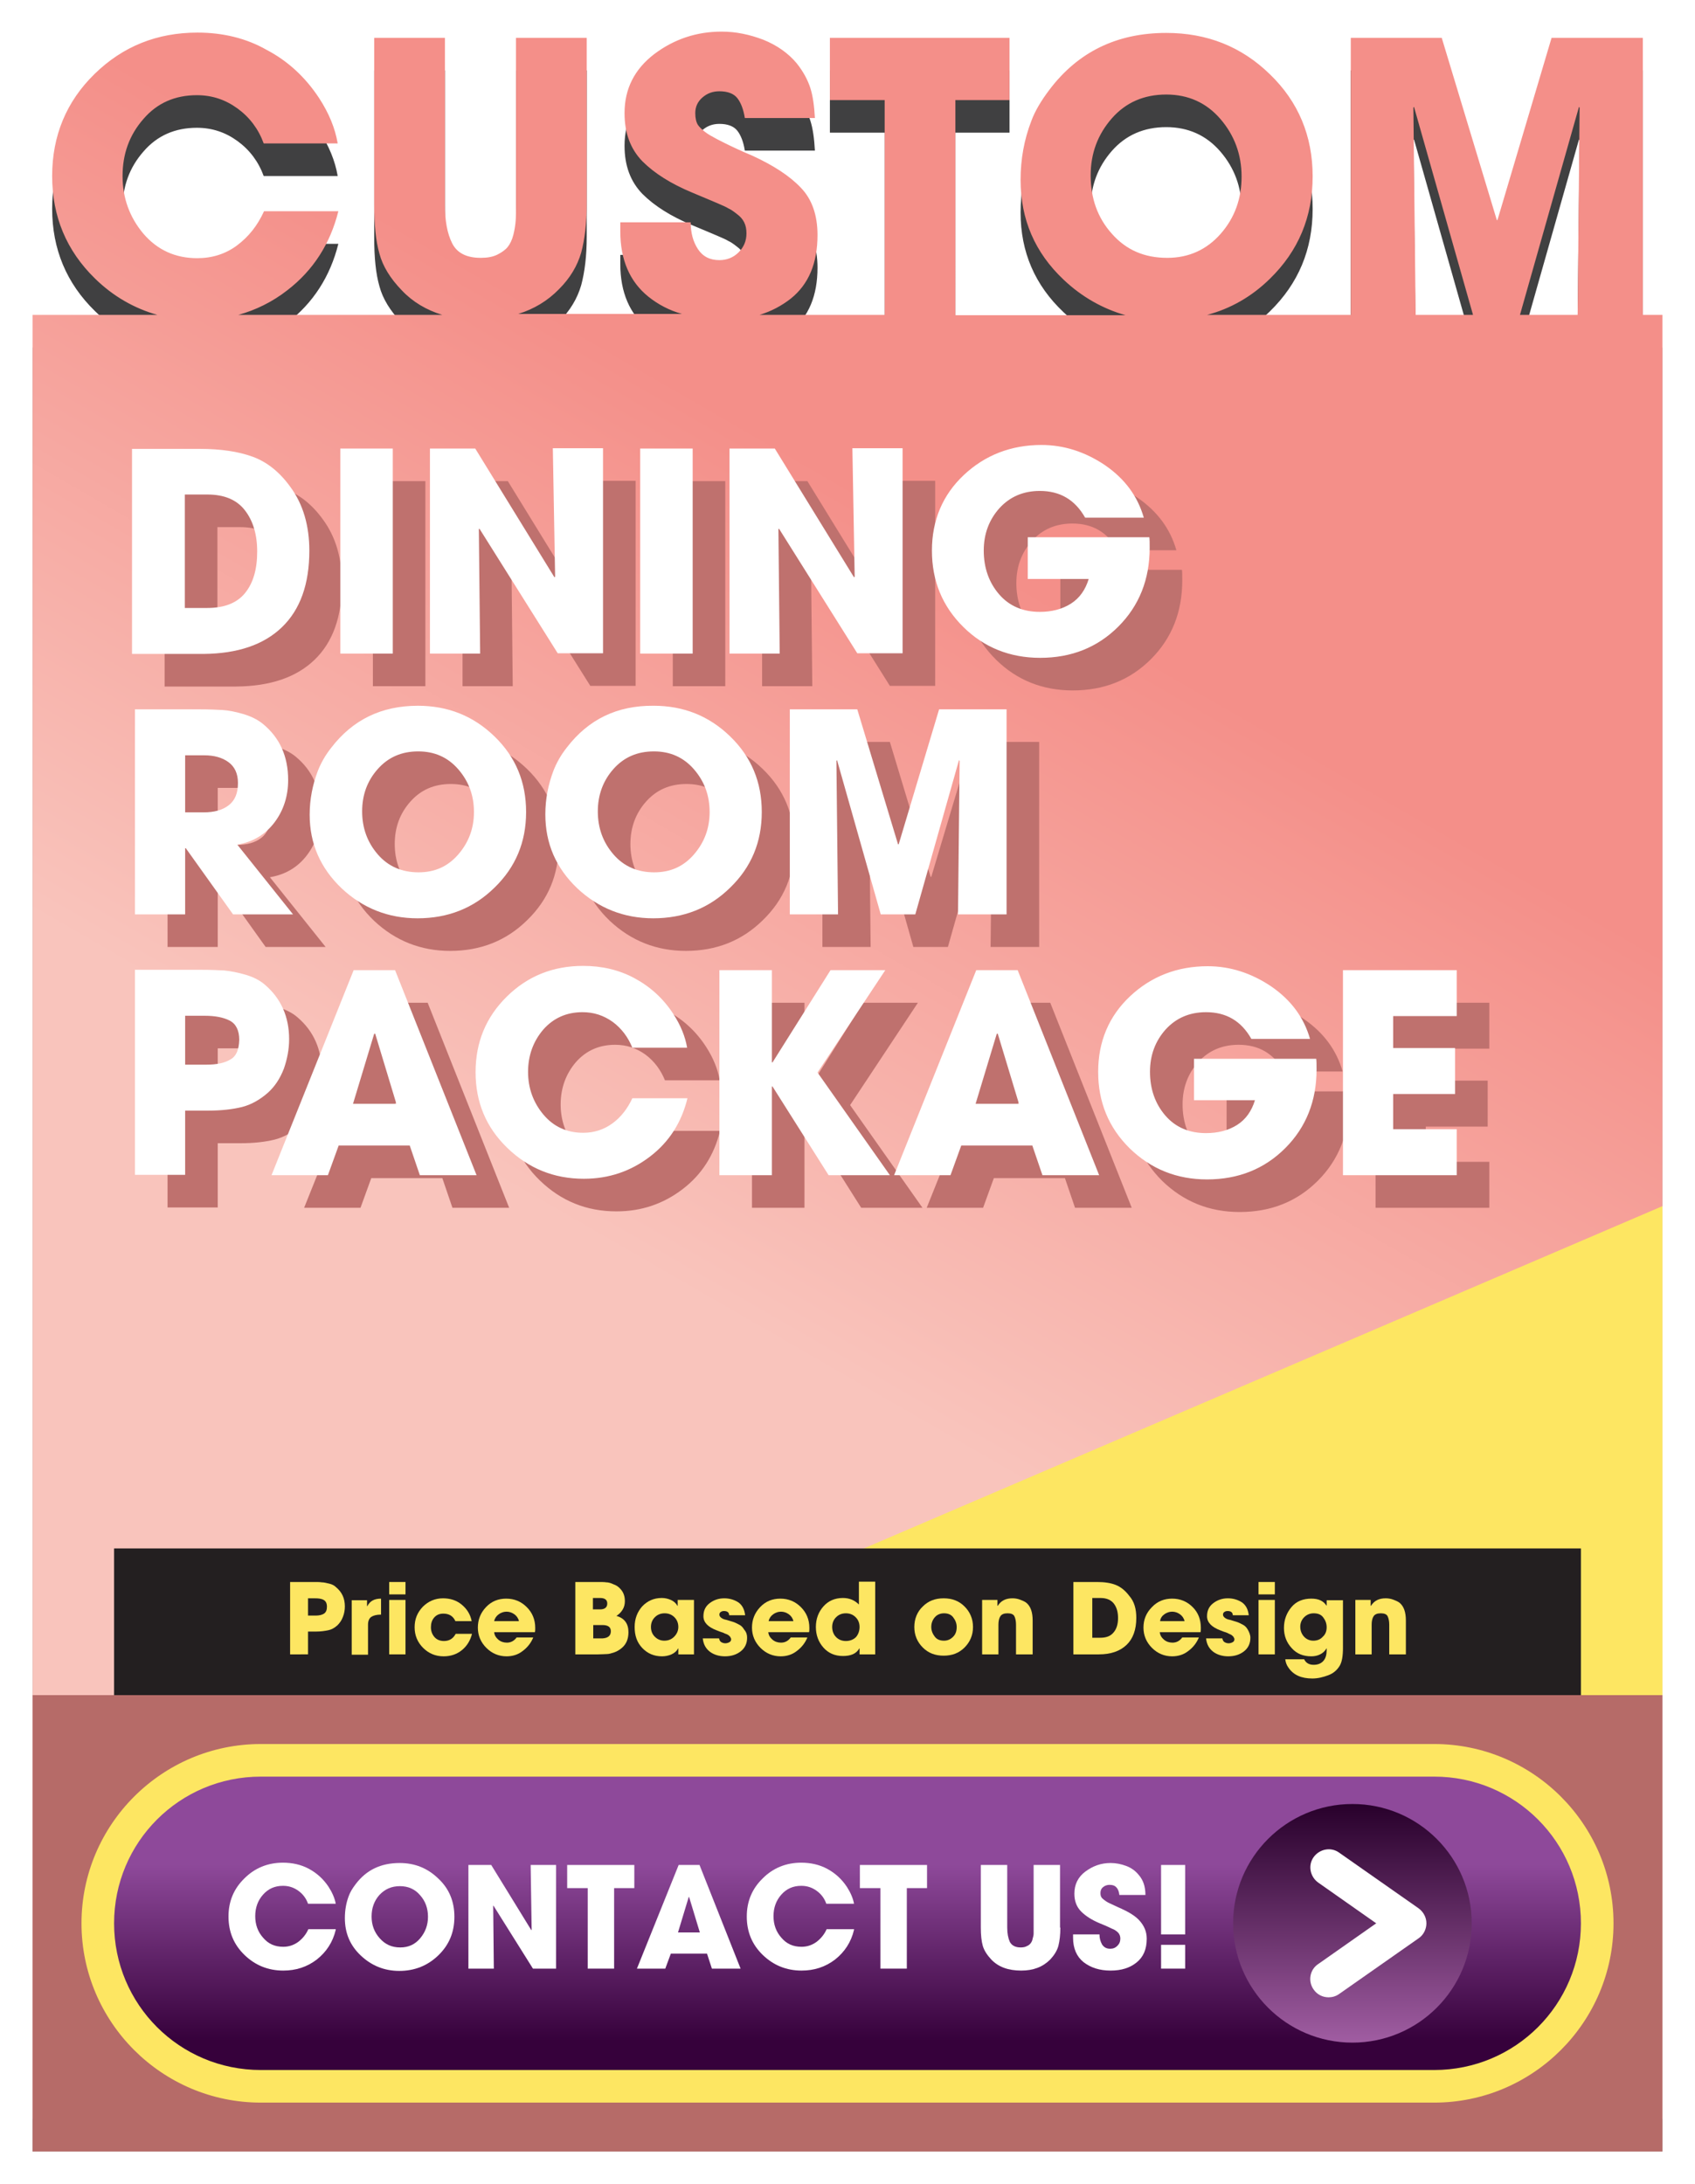 <svg xmlns="http://www.w3.org/2000/svg" xmlns:xlink="http://www.w3.org/1999/xlink" id="Layer_1" x="0px" y="0px" viewBox="0 0 520 670" style="enable-background:new 0 0 520 670;" xml:space="preserve"><style type="text/css">	.st0{fill:#404041;}	.st1{fill:url(#SVGID_1_);}	.st2{fill:#FDE662;}	.st3{fill:#B66B68;}	.st4{fill:url(#SVGID_00000075842406897577471670000001442385052076865423_);}	.st5{fill:#FFFFFF;}	.st6{fill:url(#SVGID_00000042007204629493115130000018215612598053849262_);}	.st7{fill:#BF716E;}	.st8{fill:#231F20;}</style><g>	<path class="st0" d="M504,106.6v-85h-28l-16.6,55.9h-0.2l-16.9-55.9h-27.9v85h-44.1c7.2-1.9,13.7-5.6,19.3-11.1  c8.7-8.5,13.1-18.9,13.1-31.4c0-12.4-4.4-22.9-13.1-31.3c-8.7-8.5-19.3-12.7-31.8-12.7c-15.1,0-27.1,5.8-35.9,17.5  c-2.5,3.3-4.4,6.5-5.5,9.5c-2.2,5.7-3.3,11.7-3.3,18.1c0,12.1,4.4,22.3,13.2,30.6c5.6,5.3,12,8.9,19,10.9h-52.2V40.7h16.6V21.6  h-55.1v19.1h16.8v65.9h-38.4c3.6-1.1,6.8-2.8,9.6-5c5.5-4.4,8.2-10.9,8.2-19.5c0-6.1-1.7-11-5.1-14.5c-3.4-3.6-8.3-6.8-14.8-9.8  c-0.2-0.1-1.2-0.5-2.8-1.2c-1.6-0.7-3-1.4-4.1-1.9c-1.1-0.5-2.4-1.2-4-2c-1.5-0.8-2.8-1.5-3.8-2.3c-1-0.8-1.7-1.5-2.1-2.1  c-0.5-0.8-0.8-2-0.8-3.6c0-1.9,0.7-3.5,2.2-4.8c1.5-1.3,3.2-1.9,5.2-1.9c2.5,0,4.4,0.7,5.5,2.1c1.1,1.4,1.9,3.5,2.3,6.1H250  c-0.2-3.6-0.6-6.7-1.4-9.2c-0.8-2.5-2.2-5.1-4.2-7.6c-2.6-3.1-6-5.5-10.2-7.2c-4.2-1.6-8.4-2.5-12.8-2.5c-7.7,0-14.6,2.3-20.7,6.9  c-6,4.6-9.1,10.6-9.1,18.1c0,6.1,1.8,11,5.5,14.8c3.7,3.7,8.8,6.9,15.3,9.6c3.4,1.4,5.9,2.5,7.6,3.2c1.6,0.7,2.8,1.2,3.4,1.6  c0.7,0.3,1.6,0.9,2.6,1.7c1.1,0.8,1.8,1.6,2.3,2.6c0.5,1,0.7,2.1,0.7,3.4c0,2.3-0.8,4.2-2.4,5.8c-1.6,1.6-3.6,2.4-5.9,2.4  c-2.9,0-5.1-1.1-6.6-3.4c-1.5-2.3-2.2-5-2.2-8.2h-21.6v2.8c0,8.7,2.9,15.4,8.6,20c3,2.4,6.4,4.2,10.3,5.3H159c4.8-1.5,9-4,12.5-7.6  c3.4-3.4,5.6-7.1,6.8-11.2c1.1-4.1,1.7-9.1,1.7-14.9V21.6h-21.7v51.3c0,1.9,0,3.5-0.1,4.8c-0.1,1.3-0.3,2.7-0.7,4.3  c-0.4,1.6-1,2.8-1.7,3.7c-0.7,0.9-1.8,1.7-3.2,2.4c-1.4,0.7-3.1,1-5.1,1c-4.4,0-7.3-1.5-8.8-4.5c-1.5-3-2.2-6.9-2.2-11.7V21.6  h-21.7v51.3c0,6.1,0.5,11.1,1.6,14.9c1,3.8,3.3,7.6,6.9,11.3c3.3,3.5,7.5,6,12.4,7.5H73.1c5.4-1.5,10.5-4,15.1-7.6  c7.9-6.1,13.1-14.2,15.6-24.2H81c-2,4.4-4.7,7.8-8.3,10.5c-3.5,2.6-7.6,3.9-12.2,3.9c-6.7,0-12.2-2.5-16.5-7.5  c-4.2-5-6.4-10.9-6.4-17.7c0-6.8,2.1-12.6,6.4-17.5c4.2-4.9,9.7-7.3,16.4-7.3c4.7,0,8.8,1.4,12.5,4.1c3.7,2.7,6.4,6.3,8,10.7h22.7  c-0.8-4.7-2.7-9.3-5.7-13.9c-4.2-6.4-9.6-11.4-16.1-14.8C75.5,21.7,68.3,20,60.6,20C48.2,20,37.7,24.2,29,32.7  C20.4,41.1,16,51.6,16,64s4.4,22.9,13.1,31.4c5.6,5.5,12.1,9.2,19.2,11.2H10V660h500V106.6H504z M341.1,81.7  c-4.4-4.9-6.5-10.9-6.5-17.9c0-6.8,2.2-12.6,6.5-17.5c4.3-4.9,9.9-7.3,16.7-7.3c6.7,0,12.3,2.5,16.6,7.5c4.3,5,6.5,10.9,6.5,17.7  c0,6.7-2.1,12.6-6.4,17.5c-4.3,4.9-9.8,7.4-16.4,7.4C351.1,89.1,345.5,86.7,341.1,81.7z M434.3,106.6L433.6,43l0.2-0.2l18.1,63.8  H434.3z M466.3,106.6l18.1-63.8l0.2,0.2l-0.7,63.6H466.3z"></path>	<linearGradient id="SVGID_1_" gradientUnits="userSpaceOnUse" x1="68.087" y1="683.537" x2="468.007" y2="-9.145">		<stop offset="0.4" style="stop-color:#F9C4BC"></stop>		<stop offset="0.7" style="stop-color:#F48F89"></stop>	</linearGradient>	<path class="st1" d="M504,96.6v-85h-28l-16.6,55.9h-0.2l-16.9-55.9h-27.9v85h-44.1c7.2-1.9,13.7-5.6,19.3-11.1  c8.7-8.5,13.1-18.9,13.1-31.4c0-12.4-4.4-22.9-13.1-31.3c-8.7-8.5-19.3-12.7-31.8-12.7c-15.1,0-27.1,5.8-35.9,17.5  c-2.5,3.3-4.4,6.5-5.5,9.5c-2.2,5.7-3.3,11.7-3.3,18.1c0,12.1,4.4,22.3,13.2,30.6c5.6,5.3,12,8.9,19,10.9h-52.2V30.7h16.6V11.6  h-55.1v19.1h16.8v65.9h-38.4c3.6-1.1,6.8-2.8,9.6-5c5.5-4.4,8.2-10.9,8.2-19.5c0-6.1-1.7-11-5.1-14.5c-3.4-3.6-8.3-6.8-14.8-9.8  c-0.2-0.1-1.2-0.5-2.8-1.2c-1.6-0.7-3-1.4-4.1-1.9c-1.1-0.5-2.4-1.2-4-2c-1.5-0.8-2.8-1.5-3.8-2.3c-1-0.8-1.7-1.5-2.1-2.1  c-0.5-0.8-0.8-2-0.8-3.6c0-1.9,0.7-3.5,2.2-4.8c1.5-1.3,3.2-1.9,5.2-1.9c2.5,0,4.4,0.7,5.5,2.1c1.1,1.4,1.9,3.5,2.3,6.1H250  c-0.2-3.6-0.6-6.7-1.4-9.2c-0.8-2.5-2.2-5.1-4.2-7.6c-2.6-3.1-6-5.5-10.2-7.2c-4.2-1.6-8.4-2.5-12.8-2.5c-7.7,0-14.6,2.3-20.7,6.9  c-6,4.6-9.1,10.6-9.1,18.1c0,6.1,1.8,11,5.5,14.8c3.7,3.7,8.8,6.9,15.3,9.6c3.4,1.4,5.9,2.5,7.6,3.2c1.6,0.7,2.8,1.2,3.4,1.6  c0.7,0.3,1.6,0.9,2.6,1.7c1.1,0.8,1.8,1.6,2.3,2.6c0.5,1,0.7,2.1,0.7,3.4c0,2.3-0.8,4.2-2.4,5.8c-1.6,1.6-3.6,2.4-5.9,2.4  c-2.9,0-5.1-1.1-6.6-3.4c-1.5-2.3-2.2-5-2.2-8.2h-21.6v2.8c0,8.7,2.9,15.4,8.6,20c3,2.4,6.4,4.2,10.3,5.3H159c4.8-1.5,9-4,12.5-7.6  c3.4-3.4,5.6-7.1,6.8-11.2c1.1-4.1,1.7-9.1,1.7-14.9V11.6h-21.7v51.3c0,1.9,0,3.5-0.1,4.8c-0.1,1.3-0.3,2.7-0.7,4.3  c-0.4,1.6-1,2.8-1.7,3.7c-0.7,0.9-1.8,1.7-3.2,2.4c-1.4,0.7-3.1,1-5.1,1c-4.4,0-7.3-1.5-8.8-4.5c-1.5-3-2.2-6.9-2.2-11.7V11.6  h-21.7v51.3c0,6.1,0.5,11.1,1.6,14.9c1,3.8,3.3,7.6,6.9,11.3c3.3,3.5,7.5,6,12.4,7.5H73.1c5.4-1.5,10.5-4,15.1-7.6  c7.9-6.1,13.1-14.2,15.6-24.2H81c-2,4.4-4.7,7.8-8.3,10.5c-3.5,2.6-7.6,3.9-12.2,3.9c-6.7,0-12.2-2.5-16.5-7.5  c-4.2-5-6.4-10.9-6.4-17.7c0-6.8,2.1-12.6,6.4-17.5c4.2-4.9,9.7-7.3,16.4-7.3c4.7,0,8.8,1.4,12.5,4.1c3.7,2.7,6.4,6.3,8,10.7h22.7  c-0.8-4.7-2.7-9.3-5.7-13.9c-4.2-6.4-9.6-11.4-16.1-14.8C75.5,11.7,68.3,10,60.6,10C48.2,10,37.7,14.2,29,22.7  C20.4,31.1,16,41.6,16,54s4.4,22.9,13.1,31.4c5.6,5.5,12.1,9.2,19.2,11.2H10V650h500V96.6H504z M341.1,71.7  c-4.4-4.9-6.5-10.9-6.5-17.9c0-6.8,2.2-12.6,6.5-17.5c4.3-4.9,9.9-7.3,16.7-7.3c6.7,0,12.3,2.5,16.6,7.5c4.3,5,6.5,10.9,6.5,17.7  c0,6.7-2.1,12.6-6.4,17.5c-4.3,4.9-9.8,7.4-16.4,7.4C351.1,79.1,345.5,76.7,341.1,71.7z M434.3,96.6L433.6,33l0.2-0.2l18.1,63.8  H434.3z M466.3,96.6l18.1-63.8l0.2,0.2L484,96.6H466.3z"></path>	<g>		<polygon class="st2" points="510,370 160,520 510,520   "></polygon>	</g>	<g>		<rect x="190" y="340" transform="matrix(-1.836970e-16 1 -1 -1.836970e-16 850 330)" class="st3" width="140" height="500"></rect>		<g>			<g>				<path class="st2" d="M80,645c-30.3,0-55-24.7-55-55s24.7-55,55-55h360c30.3,0,55,24.7,55,55s-24.7,55-55,55H80z"></path>			</g>			<g>									<linearGradient id="SVGID_00000121962309079506158020000013403183892142633601_" gradientUnits="userSpaceOnUse" x1="260" y1="635" x2="260" y2="545">					<stop offset="0.1" style="stop-color:#36013B"></stop>					<stop offset="0.7" style="stop-color:#8E499A"></stop>				</linearGradient>				<path style="fill:url(#SVGID_00000121962309079506158020000013403183892142633601_);" d="M440,635H80c-24.9,0-45-20.1-45-45v0     c0-24.9,20.1-45,45-45h360c24.9,0,45,20.1,45,45v0C485,614.9,464.9,635,440,635z"></path>			</g>			<g>				<g>											<image style="overflow:visible;opacity:0.5;" width="314" height="54" transform="matrix(1 0 0 1 60.433 567.433)">					</image>					<g>						<g>							<path class="st5" d="M103,592c-0.9,3.8-2.9,6.8-5.8,9.1c-3,2.3-6.4,3.4-10.3,3.4c-4.6,0-8.6-1.6-11.9-4.8        c-3.3-3.2-4.9-7.1-4.9-11.8c0-4.6,1.6-8.5,4.9-11.7c3.2-3.2,7.2-4.8,11.8-4.8c2.9,0,5.6,0.6,8,1.9c2.4,1.3,4.4,3.1,6,5.5        c1.1,1.7,1.9,3.5,2.2,5.2h-8.5c-0.6-1.7-1.6-3-3-4c-1.4-1-2.9-1.5-4.7-1.5c-2.5,0-4.5,0.9-6.1,2.7c-1.6,1.8-2.4,4-2.4,6.6        c0,2.6,0.8,4.8,2.4,6.6c1.6,1.9,3.6,2.8,6.2,2.8c1.7,0,3.2-0.5,4.6-1.5c1.3-1,2.4-2.3,3.1-3.9H103z"></path>							<path class="st5" d="M139.4,588c0,4.7-1.6,8.6-4.9,11.8c-3.3,3.2-7.3,4.8-12,4.8c-4.6,0-8.5-1.6-11.8-4.7        c-3.3-3.1-4.9-6.9-4.9-11.5c0-2.4,0.4-4.7,1.2-6.8c0.4-1.1,1.1-2.3,2.1-3.6c3.3-4.4,7.8-6.5,13.5-6.5c4.7,0,8.6,1.6,11.9,4.8        C137.8,579.4,139.4,583.3,139.4,588z M131.3,588c0-2.6-0.8-4.8-2.4-6.6c-1.6-1.9-3.7-2.8-6.2-2.8c-2.6,0-4.6,0.9-6.3,2.7        c-1.6,1.8-2.4,4-2.4,6.6c0,2.6,0.8,4.8,2.5,6.7s3.7,2.8,6.3,2.8c2.5,0,4.5-0.9,6.1-2.8S131.3,590.5,131.3,588z"></path>							<path class="st5" d="M170.6,603.9h-7.1l-12.1-19.3l-0.1,0l0.2,19.3h-7.8v-31.8h7l12.3,20l0.1-0.1l-0.3-19.9h7.8V603.9z"></path>							<path class="st5" d="M194.6,579.2h-6.2v24.7h-8.1v-24.7H174v-7.1h20.6V579.2z"></path>							<path class="st5" d="M227.2,603.9h-8.8l-1.5-4.6h-11.1l-1.7,4.6h-8.7l12.8-31.8h6.4L227.2,603.9z M214.7,592.8l-3.3-10.9h0        h-0.1l-3.3,10.9H214.7z"></path>							<path class="st5" d="M262,592c-0.9,3.8-2.9,6.8-5.8,9.1c-3,2.3-6.4,3.4-10.3,3.4c-4.6,0-8.6-1.6-11.9-4.8        c-3.3-3.2-4.9-7.1-4.9-11.8c0-4.6,1.6-8.5,4.9-11.7c3.2-3.2,7.2-4.8,11.8-4.8c2.9,0,5.6,0.6,8,1.9c2.4,1.3,4.4,3.1,6,5.5        c1.1,1.7,1.9,3.5,2.2,5.2h-8.5c-0.6-1.7-1.6-3-3-4c-1.4-1-2.9-1.5-4.7-1.5c-2.5,0-4.5,0.9-6.1,2.7c-1.6,1.8-2.4,4-2.4,6.6        c0,2.6,0.8,4.8,2.4,6.6c1.6,1.9,3.6,2.8,6.2,2.8c1.7,0,3.2-0.5,4.6-1.5c1.3-1,2.4-2.3,3.1-3.9H262z"></path>							<path class="st5" d="M284.4,579.2h-6.2v24.7h-8.1v-24.7h-6.3v-7.1h20.6V579.2z"></path>							<path class="st5" d="M325.3,591.3c0,2.2-0.2,4-0.6,5.6c-0.4,1.5-1.3,2.9-2.5,4.2c-2.3,2.3-5.2,3.4-8.9,3.4        c-4,0-7-1.1-9.2-3.4c-1.3-1.4-2.2-2.8-2.6-4.2c-0.4-1.4-0.6-3.3-0.6-5.6v-19.2h8.1v19.2c0,1.8,0.3,3.3,0.8,4.4        c0.6,1.1,1.7,1.7,3.3,1.7c0.7,0,1.4-0.1,1.9-0.4c0.5-0.2,0.9-0.5,1.2-0.9s0.5-0.8,0.6-1.4c0.2-0.6,0.3-1.1,0.3-1.6        s0-1.1,0-1.8v-19.2h8.1V591.3z"></path>							<path class="st5" d="M351.8,594.7c0,3.2-1,5.6-3.1,7.3s-4.7,2.5-8,2.5c-3.4,0-6.1-0.9-8.3-2.6c-2.1-1.7-3.2-4.2-3.2-7.5v-1        h8.1c0,1.2,0.3,2.2,0.8,3.1c0.6,0.9,1.4,1.3,2.5,1.3c0.9,0,1.6-0.3,2.2-0.9c0.6-0.6,0.9-1.3,0.9-2.2c0-0.5-0.1-0.9-0.3-1.3        c-0.2-0.4-0.5-0.7-0.9-1c-0.4-0.3-0.7-0.5-1-0.6s-0.7-0.3-1.3-0.6c-0.6-0.3-1.6-0.7-2.8-1.2c-2.4-1-4.3-2.2-5.7-3.6        s-2.1-3.2-2.1-5.5c0-2.8,1.1-5.1,3.4-6.8c2.3-1.7,4.8-2.6,7.7-2.6c1.6,0,3.2,0.3,4.8,0.9s2.8,1.5,3.8,2.7        c0.8,0.9,1.3,1.9,1.6,2.8c0.3,0.9,0.5,2.1,0.5,3.4h-8c-0.1-1-0.4-1.8-0.9-2.3c-0.4-0.5-1.1-0.8-2.1-0.8c-0.7,0-1.4,0.2-2,0.7        c-0.6,0.5-0.8,1.1-0.8,1.8c0,0.6,0.1,1,0.3,1.3c0.1,0.2,0.4,0.5,0.8,0.8c0.4,0.3,0.8,0.6,1.4,0.9c0.6,0.3,1.1,0.5,1.5,0.7        c0.4,0.2,0.9,0.4,1.5,0.7s1,0.4,1.1,0.5c2.4,1.1,4.3,2.3,5.5,3.7S351.8,592.4,351.8,594.7z"></path>							<path class="st5" d="M363.6,593.4h-7.4v-21.3h7.4V593.4z M363.6,603.9h-7.4v-7.3h7.4V603.9z"></path>						</g>					</g>				</g>				<g>											<linearGradient id="SVGID_00000044141862610702525800000009366503311325771147_" gradientUnits="userSpaceOnUse" x1="142.548" y1="-11453.572" x2="215.673" y2="-11453.572" gradientTransform="matrix(0 1 -1 0 -11038.676 410.889)">						<stop offset="0" style="stop-color:#28002B"></stop>						<stop offset="1" style="stop-color:#A05DA2"></stop>					</linearGradient>					<circle style="fill:url(#SVGID_00000044141862610702525800000009366503311325771147_);" cx="414.9" cy="590" r="36.6"></circle>					<path class="st5" d="M407.6,612.7c-1.8,0-3.5-0.8-4.6-2.4c-1.8-2.5-1.2-6.1,1.4-7.8l17.8-12.5l-17.8-12.5      c-2.5-1.8-3.2-5.3-1.4-7.8c1.8-2.5,5.3-3.2,7.8-1.4l24.4,17.1c1.5,1.1,2.4,2.8,2.4,4.6s-0.9,3.6-2.4,4.6l-24.4,17.1      C409.8,612.4,408.7,612.7,407.6,612.7z"></path>				</g>			</g>		</g>	</g>	<g>		<path class="st7" d="M183.9,239.3c-1.9,2.4-3.2,4.8-4.1,7.1c-1.6,4.2-2.5,8.7-2.5,13.4c0,9,3.3,16.5,9.8,22.7   c6.5,6.1,14.3,9.2,23.3,9.2c9.3,0,17.2-3.1,23.6-9.4c6.5-6.3,9.7-14,9.7-23.2c0-9.2-3.2-16.9-9.7-23.2s-14.3-9.4-23.5-9.4   C199.3,226.4,190.5,230.7,183.9,239.3z M222.9,246c3.2,3.7,4.8,8,4.8,13.1c0,5-1.6,9.3-4.8,13c-3.2,3.7-7.2,5.5-12.2,5.5   c-5.1,0-9.3-1.8-12.5-5.5c-3.2-3.7-4.8-8.1-4.8-13.2c0-5,1.6-9.4,4.8-13c3.2-3.6,7.3-5.4,12.4-5.4   C215.6,240.5,219.7,242.3,222.9,246z M222.5,147.6h-16.1v62.9h16.1V147.6z M130.5,147.6h-16.1v62.9h16.1V147.6z M156.9,172.3   l0.2-0.1l24,38.2h13.9v-62.9h-15.4l0.7,39.4l-0.2,0.2l-24.3-39.5h-13.9v62.9h15.4L156.9,172.3z M329.1,211.8   c9.6,0,17.6-3.2,24-9.6s9.6-14.5,9.6-24.1c0-1.5,0-2.6-0.1-3.3h-37.3v12.8H344c-1,3.3-2.8,5.9-5.5,7.6c-2.7,1.7-5.9,2.5-9.5,2.5   c-5.2,0-9.4-1.8-12.5-5.4c-3.1-3.6-4.7-8.1-4.7-13.4c0-5.1,1.6-9.4,4.8-13c3.2-3.5,7.3-5.3,12.4-5.3c6.2,0,10.8,2.7,13.9,8.2h18   c-1.9-6.6-5.8-11.9-11.9-16.1c-6.1-4.1-12.6-6.2-19.5-6.2c-9.3,0-17.3,3.1-23.8,9.2c-6.5,6.1-9.8,13.9-9.8,23.2   c0,9.3,3.2,17.1,9.7,23.5C311.9,208.6,319.8,211.8,329.1,211.8z M456.9,321.7v-14.1H422v62.9h34.9v-14.1h-19.5v-10.8h19v-14.1h-19   v-9.8H456.9z M318.8,290.5v-62.9h-20.7L285.7,269h-0.2l-12.5-41.4h-20.7v62.9h14.8l-0.5-47.1l0.2-0.2l13.4,47.3h10.6l13.4-47.3   l0.2,0.2l-0.5,47.1H318.8z M188.7,320.5c3.5,0,6.5,1,9.3,3c2.7,2,4.7,4.7,6,7.9h16.8c-0.6-3.5-2-6.9-4.2-10.3   c-3.1-4.8-7.1-8.4-11.9-11c-4.8-2.6-10.1-3.8-15.8-3.8c-9.2,0-17,3.1-23.4,9.4c-6.4,6.3-9.6,14-9.6,23.2s3.2,16.9,9.7,23.2   s14.3,9.5,23.5,9.5c7.7,0,14.4-2.3,20.3-6.8c5.9-4.5,9.7-10.5,11.5-17.9H204c-1.5,3.2-3.5,5.8-6.1,7.7c-2.6,1.9-5.6,2.9-9,2.9   c-5,0-9.1-1.9-12.2-5.6c-3.1-3.7-4.7-8.1-4.7-13.1c0-5,1.6-9.4,4.7-13C179.8,322.3,183.8,320.5,188.7,320.5z M248.8,172.3l0.2-0.1   l24,38.2h13.9v-62.9h-15.4l0.7,39.4l-0.2,0.2l-24.3-39.5h-13.9v62.9h15.4L248.8,172.3z M98.7,328.8c0-6.9-2.5-12.5-7.4-16.7   c-1.6-1.4-3.6-2.4-6-3.1c-2.4-0.7-4.6-1.1-6.5-1.3c-1.9-0.1-4.2-0.2-6.9-0.2H51.4v62.9h15.4v-19.7h7c4.1,0,7.5-0.4,10.4-1.1   c2.8-0.7,5.5-2.2,8-4.4c2.1-1.9,3.7-4.3,4.9-7.4C98.1,334.9,98.7,331.9,98.7,328.8z M80.7,335c-1.8,1.1-4.2,1.6-7.4,1.6h-6.5v-15   h6c3.2,0,5.8,0.5,7.7,1.5c1.9,1,2.9,3,2.9,5.9C83.3,332,82.5,334,80.7,335z M94.2,262.3c2.8-3.7,4.2-8.1,4.2-13   c0-7.3-2.6-13-7.7-17.2c-1.7-1.4-3.8-2.4-6.2-3.1c-2.4-0.7-4.5-1.1-6.3-1.2c-1.8-0.1-4.1-0.2-6.9-0.2H51.4v62.9h15.4v-20.3h0.2   l14.5,20.3h18.4l-17.1-21.4C87.6,268.3,91.4,266,94.2,262.3z M80.2,257c-1.9,1.5-4.5,2.2-7.7,2.2h-5.7v-17.5h5.9   c3,0,5.5,0.7,7.4,2.1s2.9,3.5,2.9,6.4C83,253.3,82.1,255.5,80.2,257z M281.6,307.6h-16.8l-17.8,28.3h-0.2v-28.3h-16.1v62.9h16.1   v-27.2h0.2l17.2,27.2H283L260.8,339L281.6,307.6z M114.8,282.5c6.5,6.1,14.3,9.2,23.3,9.2c9.3,0,17.2-3.1,23.6-9.4   c6.5-6.3,9.7-14,9.7-23.2c0-9.2-3.2-16.9-9.7-23.2s-14.3-9.4-23.5-9.4c-11.2,0-20,4.3-26.6,12.9c-1.9,2.4-3.2,4.8-4.1,7.1   c-1.6,4.2-2.5,8.7-2.5,13.4C105,268.8,108.3,276.3,114.8,282.5z M125.9,245.9c3.2-3.6,7.3-5.4,12.4-5.4c5,0,9.1,1.8,12.3,5.5   c3.2,3.7,4.8,8,4.8,13.1c0,5-1.6,9.3-4.8,13c-3.2,3.7-7.2,5.5-12.2,5.5c-5.1,0-9.3-1.8-12.5-5.5c-3.2-3.7-4.8-8.1-4.8-13.2   C121.1,253.8,122.7,249.5,125.9,245.9z M118.5,307.6l-25.2,62.9h17.3l3.3-9.1h21.8l3.1,9.1h17.4l-25-62.9H118.5z M118.3,348.6   l6.5-21.5h0.2h0.1l6.5,21.5H118.3z M376.3,334.7v12.8H395c-1,3.3-2.8,5.9-5.5,7.6c-2.7,1.7-5.9,2.5-9.5,2.5   c-5.2,0-9.4-1.8-12.5-5.4c-3.1-3.6-4.7-8.1-4.7-13.4c0-5.1,1.6-9.4,4.8-13c3.2-3.5,7.3-5.3,12.4-5.3c6.2,0,10.8,2.7,13.9,8.2h18   c-1.9-6.6-5.8-11.9-11.9-16.1c-6.1-4.1-12.6-6.2-19.5-6.2c-9.3,0-17.3,3.1-23.8,9.2c-6.5,6.1-9.8,13.9-9.8,23.2   c0,9.3,3.2,17.1,9.7,23.5c6.5,6.3,14.4,9.5,23.7,9.5c9.6,0,17.6-3.2,24-9.6s9.6-14.5,9.6-24.1c0-1.5,0-2.6-0.1-3.3H376.3z    M309.5,307.6l-25.2,62.9h17.3l3.3-9.1h21.8l3.1,9.1h17.4l-25-62.9H309.5z M309.3,348.6l6.5-21.5h0.2h0.1l6.5,21.5H309.3z    M96.5,202.4c5.6-5.4,8.4-13.2,8.4-23.5c0-7.6-1.9-14.2-5.8-19.5c-3.3-4.6-7.2-7.7-11.6-9.3c-4.4-1.6-9.8-2.4-16.2-2.4H50.5v62.9   h22C82.9,210.5,90.9,207.8,96.5,202.4z M66.6,161.7h7c5.2,0,9,1.6,11.5,4.8c2.5,3.2,3.8,7.4,3.8,12.7c0,5.4-1.2,9.6-3.7,12.7   c-2.5,3.1-6.4,4.6-11.6,4.6h-6.9V161.7z"></path>		<path class="st5" d="M173.9,229.3c-1.9,2.4-3.2,4.8-4.1,7.1c-1.6,4.2-2.5,8.7-2.5,13.4c0,9,3.3,16.5,9.8,22.7   c6.5,6.1,14.3,9.2,23.3,9.2c9.3,0,17.2-3.1,23.6-9.4c6.5-6.3,9.7-14,9.7-23.2c0-9.2-3.2-16.9-9.7-23.2s-14.3-9.4-23.5-9.4   C189.3,216.4,180.5,220.7,173.9,229.3z M212.9,236c3.2,3.7,4.8,8,4.8,13.1c0,5-1.6,9.3-4.8,13c-3.2,3.7-7.2,5.5-12.2,5.5   c-5.1,0-9.3-1.8-12.5-5.5c-3.2-3.7-4.8-8.1-4.8-13.2c0-5,1.6-9.4,4.8-13c3.2-3.6,7.3-5.4,12.4-5.4   C205.6,230.5,209.7,232.3,212.9,236z M212.5,137.6h-16.1v62.9h16.1V137.6z M120.5,137.6h-16.1v62.9h16.1V137.6z M146.9,162.3   l0.2-0.1l24,38.2h13.9v-62.9h-15.4l0.7,39.4l-0.2,0.2l-24.3-39.5h-13.9v62.9h15.4L146.9,162.3z M319.1,201.8   c9.6,0,17.6-3.2,24-9.6s9.6-14.5,9.6-24.1c0-1.5,0-2.6-0.1-3.3h-37.3v12.8H334c-1,3.3-2.8,5.9-5.5,7.6c-2.7,1.7-5.9,2.5-9.5,2.5   c-5.2,0-9.4-1.8-12.5-5.4c-3.1-3.6-4.7-8.1-4.7-13.4c0-5.1,1.6-9.4,4.8-13c3.2-3.5,7.3-5.3,12.4-5.3c6.2,0,10.8,2.7,13.9,8.2h18   c-1.9-6.6-5.8-11.9-11.9-16.1c-6.1-4.1-12.6-6.2-19.5-6.2c-9.3,0-17.3,3.1-23.8,9.2c-6.5,6.1-9.8,13.9-9.8,23.2   c0,9.3,3.2,17.1,9.7,23.5C301.9,198.6,309.8,201.8,319.1,201.8z M446.9,311.7v-14.1H412v62.9h34.9v-14.1h-19.5v-10.8h19v-14.1h-19   v-9.8H446.9z M308.8,280.5v-62.9h-20.7L275.7,259h-0.2l-12.5-41.4h-20.7v62.9h14.8l-0.5-47.1l0.2-0.2l13.4,47.3h10.6l13.4-47.3   l0.2,0.2l-0.5,47.1H308.8z M178.7,310.5c3.5,0,6.5,1,9.3,3c2.7,2,4.7,4.7,6,7.9h16.8c-0.6-3.5-2-6.9-4.2-10.3   c-3.1-4.8-7.1-8.4-11.9-11c-4.8-2.6-10.1-3.8-15.8-3.8c-9.2,0-17,3.1-23.4,9.4c-6.4,6.3-9.6,14-9.6,23.2s3.2,16.9,9.7,23.2   s14.3,9.5,23.5,9.5c7.7,0,14.4-2.3,20.3-6.8c5.9-4.5,9.7-10.5,11.5-17.9H194c-1.5,3.2-3.5,5.8-6.1,7.7c-2.6,1.9-5.6,2.9-9,2.9   c-5,0-9.1-1.9-12.2-5.6c-3.1-3.7-4.7-8.1-4.7-13.1c0-5,1.6-9.4,4.7-13C169.8,312.3,173.8,310.5,178.7,310.5z M238.8,162.3l0.2-0.1   l24,38.2h13.9v-62.9h-15.4l0.7,39.4l-0.2,0.2l-24.3-39.5h-13.9v62.9h15.4L238.8,162.3z M88.7,318.8c0-6.9-2.5-12.5-7.4-16.7   c-1.6-1.4-3.6-2.4-6-3.1c-2.4-0.7-4.6-1.1-6.5-1.3c-1.9-0.1-4.2-0.2-6.9-0.2H41.4v62.9h15.4v-19.7h7c4.1,0,7.5-0.4,10.4-1.1   c2.8-0.7,5.5-2.2,8-4.4c2.1-1.9,3.7-4.3,4.9-7.4C88.1,324.9,88.7,321.9,88.7,318.8z M70.7,325c-1.8,1.1-4.2,1.6-7.4,1.6h-6.5v-15   h6c3.2,0,5.8,0.5,7.7,1.5c1.9,1,2.9,3,2.9,5.9C73.3,322,72.5,324,70.7,325z M84.2,252.3c2.8-3.7,4.2-8.1,4.2-13   c0-7.3-2.6-13-7.7-17.2c-1.7-1.4-3.8-2.4-6.2-3.1c-2.4-0.7-4.5-1.1-6.3-1.2c-1.8-0.1-4.1-0.2-6.9-0.2H41.4v62.9h15.4v-20.3h0.2   l14.5,20.3h18.4l-17.1-21.4C77.6,258.3,81.4,256,84.2,252.3z M70.2,247c-1.9,1.5-4.5,2.2-7.7,2.2h-5.7v-17.5h5.9   c3,0,5.5,0.7,7.4,2.1s2.9,3.5,2.9,6.4C73,243.3,72.1,245.5,70.2,247z M271.6,297.6h-16.8l-17.8,28.3h-0.2v-28.3h-16.1v62.9h16.1   v-27.2h0.2l17.2,27.2H273L250.8,329L271.6,297.6z M104.8,272.5c6.5,6.1,14.3,9.2,23.3,9.2c9.3,0,17.2-3.1,23.6-9.4   c6.5-6.3,9.7-14,9.7-23.2c0-9.2-3.2-16.9-9.7-23.2s-14.3-9.4-23.5-9.4c-11.2,0-20,4.3-26.6,12.9c-1.9,2.4-3.2,4.8-4.1,7.1   c-1.6,4.2-2.5,8.7-2.5,13.4C95,258.8,98.3,266.3,104.8,272.5z M115.9,235.9c3.2-3.6,7.3-5.4,12.4-5.4c5,0,9.1,1.8,12.3,5.5   c3.2,3.7,4.8,8,4.8,13.1c0,5-1.6,9.3-4.8,13c-3.2,3.7-7.2,5.5-12.2,5.5c-5.1,0-9.3-1.8-12.5-5.5c-3.2-3.7-4.8-8.1-4.8-13.2   C111.1,243.8,112.7,239.5,115.9,235.9z M108.5,297.6l-25.2,62.9h17.3l3.3-9.1h21.8l3.1,9.1h17.4l-25-62.9H108.5z M108.3,338.6   l6.5-21.5h0.2h0.1l6.5,21.5H108.3z M366.3,324.7v12.8H385c-1,3.3-2.8,5.9-5.5,7.6c-2.7,1.7-5.9,2.5-9.5,2.5   c-5.2,0-9.4-1.8-12.5-5.4c-3.1-3.6-4.7-8.1-4.7-13.4c0-5.1,1.6-9.4,4.8-13c3.2-3.5,7.3-5.3,12.4-5.3c6.2,0,10.8,2.7,13.9,8.2h18   c-1.9-6.6-5.8-11.9-11.9-16.1c-6.1-4.1-12.6-6.2-19.5-6.2c-9.3,0-17.3,3.1-23.8,9.2c-6.5,6.1-9.8,13.9-9.8,23.2   c0,9.3,3.2,17.1,9.7,23.5c6.5,6.3,14.4,9.5,23.7,9.5c9.6,0,17.6-3.2,24-9.6s9.6-14.5,9.6-24.1c0-1.5,0-2.6-0.1-3.3H366.3z    M299.5,297.6l-25.2,62.9h17.3l3.3-9.1h21.8l3.1,9.1h17.4l-25-62.9H299.5z M299.3,338.6l6.5-21.5h0.2h0.1l6.5,21.5H299.3z    M86.5,192.4c5.6-5.4,8.4-13.2,8.4-23.5c0-7.6-1.9-14.2-5.8-19.5c-3.3-4.6-7.2-7.7-11.6-9.3c-4.4-1.6-9.8-2.4-16.2-2.4H40.5v62.9   h22C72.9,200.5,80.9,197.8,86.5,192.4z M56.6,151.7h7c5.2,0,9,1.6,11.5,4.8c2.5,3.2,3.8,7.4,3.8,12.7c0,5.4-1.2,9.6-3.7,12.7   c-2.5,3.1-6.4,4.6-11.6,4.6h-6.9V151.7z"></path>	</g>	<g>		<g>			<rect x="35" y="475" class="st8" width="450" height="45"></rect>		</g>		<g>			<path class="st2" d="M105.8,492.8c0,1.1-0.2,2.2-0.6,3.2c-0.4,1.1-1,1.9-1.7,2.6c-0.9,0.8-1.8,1.3-2.8,1.5s-2.2,0.4-3.7,0.4h-2.5    v7H89v-22.2h7.3c1,0,1.8,0,2.4,0.1c0.7,0,1.4,0.2,2.3,0.4c0.9,0.2,1.6,0.6,2.1,1.1C104.9,488.4,105.8,490.3,105.8,492.8z     M100.3,492.9c0-1-0.3-1.7-1-2.1s-1.6-0.5-2.7-0.5h-2.1v5.3h2.3c1.1,0,2-0.2,2.6-0.6C100,494.6,100.3,493.9,100.3,492.9z"></path>			<path class="st2" d="M116.8,495.3c-1.3,0-2.3,0.3-2.9,0.7s-1,1.2-1,2.4v9.2h-5v-16.7h4.7v1.8h0.1c0.8-1.6,2.2-2.3,4.2-2.3V495.3z    "></path>			<path class="st2" d="M124.4,489.1h-5v-3.8h5V489.1z M124.4,507.5h-5v-16.7h5V507.5z"></path>			<path class="st2" d="M144.8,501.2c-0.5,2-1.5,3.7-3.1,5c-1.6,1.3-3.5,1.9-5.6,1.9c-2.5,0-4.6-0.9-6.3-2.6    c-1.7-1.7-2.6-3.8-2.6-6.3c0-2.5,0.8-4.5,2.5-6.3c1.7-1.7,3.8-2.6,6.2-2.6c2.2,0,4.1,0.6,5.7,1.9c1.6,1.3,2.7,3,3.1,5.1h-5    c-0.7-1.6-2-2.3-3.7-2.3c-1.2,0-2.1,0.4-2.8,1.2s-1,1.8-1,3c0,1.2,0.4,2.2,1.1,3c0.7,0.8,1.7,1.2,2.9,1.2c1.6,0,2.8-0.7,3.6-2.2    H144.8z"></path>			<path class="st2" d="M164.2,499.4c0,0.5,0,0.9-0.1,1.3h-12.5c0.1,1,0.6,1.7,1.3,2.3c0.7,0.6,1.6,0.9,2.6,0.9c1.2,0,2.2-0.5,3-1.6    h5.1c-0.7,1.7-1.8,3.1-3.3,4.2c-1.4,1.1-3.1,1.6-4.9,1.6c-2.4,0-4.5-0.9-6.2-2.6c-1.7-1.7-2.6-3.8-2.6-6.2c0-2.4,0.8-4.5,2.5-6.3    c1.7-1.8,3.8-2.6,6.2-2.6c2.5,0,4.6,0.9,6.3,2.6S164.2,496.8,164.2,499.4z M159.2,497.3c-0.2-0.9-0.7-1.6-1.4-2.1    s-1.5-0.8-2.4-0.8s-1.7,0.3-2.4,0.8c-0.7,0.5-1.2,1.2-1.4,2.1H159.2z"></path>			<path class="st2" d="M192.8,500.7c0,2.1-0.7,3.7-2,4.8c-0.7,0.6-1.5,1.1-2.4,1.4c-0.9,0.3-1.6,0.5-2.2,0.5    c-0.6,0-1.5,0.1-2.7,0.1h-7v-22.2h6.8c1.2,0,2.1,0,2.7,0.1c0.6,0,1.4,0.2,2.2,0.6c0.9,0.3,1.6,0.8,2.2,1.5c0.9,1,1.3,2.2,1.3,3.7    c0,0.9-0.2,1.8-0.7,2.6c-0.5,0.8-1.1,1.4-1.9,1.9C191.6,496.4,192.8,498.1,192.8,500.7z M186.3,491.9c0-1.1-0.7-1.7-2.2-1.7h-2.2    v3.5h2.2C185.5,493.7,186.3,493.1,186.3,491.9z M187.4,500.4c0-1.3-0.9-1.9-2.6-1.9h-2.8v4.1h2.8    C186.5,502.5,187.4,501.8,187.4,500.4z"></path>			<path class="st2" d="M213.1,507.5h-5v-1.8h-0.1c-0.4,0.8-1.1,1.4-2,1.8s-1.9,0.6-2.9,0.6c-2.5,0-4.5-0.9-6.1-2.6    s-2.3-3.8-2.3-6.4c0-2.5,0.8-4.6,2.3-6.3c1.6-1.7,3.6-2.6,6-2.6c1,0,1.9,0.2,2.8,0.6c0.9,0.4,1.6,1,2,1.8h0.1v-1.8h5V507.5z     M208.1,499.1c0-1.2-0.4-2.2-1.2-3c-0.8-0.8-1.8-1.2-3-1.2c-1.2,0-2.2,0.4-3,1.2c-0.8,0.8-1.2,1.8-1.2,3c0,1.2,0.4,2.2,1.2,3    c0.8,0.8,1.8,1.2,2.9,1.2c1.2,0,2.2-0.4,3-1.2S208.1,500.3,208.1,499.1z"></path>			<path class="st2" d="M229.2,502.4c0,1.8-0.7,3.2-2,4.2s-2.9,1.5-4.8,1.5c-1.8,0-3.4-0.5-4.6-1.4c-1.3-1-2-2.3-2.2-4.1h5    c0.1,0.5,0.3,0.9,0.6,1.1s0.8,0.4,1.3,0.4c0.4,0,0.8-0.1,1.2-0.3s0.6-0.5,0.6-0.9c0-0.2,0-0.3-0.1-0.4s-0.1-0.3-0.2-0.4    c-0.1-0.1-0.2-0.2-0.3-0.3s-0.2-0.2-0.4-0.3c-0.2-0.1-0.3-0.2-0.4-0.2c-0.1,0-0.2-0.1-0.5-0.2s-0.3-0.1-0.4-0.2    c-1-0.3-1.7-0.6-2.2-0.8c-2.6-1-4-2.4-4-4.3c0-1.7,0.6-3,1.9-4s2.8-1.5,4.5-1.5c1.7,0,3.2,0.5,4.4,1.3c1.2,0.9,1.8,2.2,2,3.9    h-4.9c0-0.8-0.5-1.3-1.6-1.3c-0.4,0-0.7,0.1-1,0.3c-0.3,0.2-0.4,0.5-0.4,0.8c0,0.4,0.2,0.7,0.6,1c0.4,0.3,0.9,0.5,1.5,0.6    c0.6,0.2,1.3,0.4,2,0.6s1.4,0.6,2,0.9c0.6,0.3,1.1,0.8,1.5,1.5C229,500.7,229.2,501.5,229.2,502.4z"></path>			<path class="st2" d="M248.3,499.4c0,0.5,0,0.9-0.1,1.3h-12.5c0.1,1,0.6,1.7,1.3,2.3c0.7,0.6,1.6,0.9,2.6,0.9c1.2,0,2.2-0.5,3-1.6    h5.1c-0.7,1.7-1.8,3.1-3.3,4.2c-1.4,1.1-3.1,1.6-4.9,1.6c-2.4,0-4.5-0.9-6.2-2.6c-1.7-1.7-2.6-3.8-2.6-6.2c0-2.4,0.8-4.5,2.5-6.3    c1.7-1.8,3.8-2.6,6.2-2.6c2.5,0,4.6,0.9,6.3,2.6S248.3,496.8,248.3,499.4z M243.4,497.3c-0.2-0.9-0.7-1.6-1.4-2.1    s-1.5-0.8-2.4-0.8s-1.7,0.3-2.4,0.8c-0.7,0.5-1.2,1.2-1.4,2.1H243.4z"></path>			<path class="st2" d="M268.4,507.5h-4.7v-1.8h-0.1c-0.9,1.6-2.6,2.3-5,2.3c-2.5,0-4.5-0.9-6-2.6c-1.5-1.7-2.3-3.8-2.3-6.3    c0-2.5,0.8-4.6,2.3-6.3c1.5-1.7,3.5-2.6,6-2.6c2,0,3.6,0.7,4.9,2v-7h5V507.5z M263.7,499.1c0-1.2-0.4-2.2-1.2-3    c-0.8-0.8-1.8-1.2-3-1.2c-1.2,0-2.2,0.4-3,1.2c-0.8,0.8-1.2,1.8-1.2,3c0,1.2,0.4,2.3,1.2,3.1c0.8,0.8,1.8,1.2,3,1.2    s2.3-0.4,3.1-1.2C263.3,501.4,263.7,500.3,263.7,499.1z"></path>			<path class="st2" d="M295.9,492.8c1.7,1.7,2.6,3.8,2.6,6.3c0,2.5-0.9,4.6-2.6,6.3c-1.7,1.7-3.8,2.5-6.4,2.5s-4.7-0.8-6.4-2.5    c-1.7-1.7-2.6-3.8-2.6-6.3c0-2.5,0.9-4.7,2.6-6.3c1.7-1.7,3.8-2.5,6.4-2.5S294.2,491.1,295.9,492.8z M292.4,502.1    c0.8-0.8,1.1-1.8,1.1-3c0-1.1-0.4-2.1-1.1-3s-1.7-1.2-2.8-1.2s-2.1,0.4-2.8,1.2s-1.1,1.8-1.1,3c0,1.1,0.4,2.1,1.1,3    s1.7,1.2,2.8,1.2S291.6,502.9,292.4,502.1z"></path>			<path class="st2" d="M316.7,507.5h-5v-9.1c0-1.1-0.2-2-0.5-2.6s-1-0.9-2.1-0.9c-1.1,0-1.8,0.3-2.2,0.9s-0.6,1.5-0.6,2.6v9.1h-5    v-16.7h4.7v1.8h0.1c1-1.6,2.5-2.3,4.5-2.3c0.7,0,1.5,0.1,2.3,0.4c0.8,0.3,1.5,0.6,2,1c1.3,1.1,1.9,2.9,1.9,5.4V507.5z"></path>			<path class="st2" d="M348.6,496.3c0,3.6-1,6.4-3,8.3c-2,1.9-4.8,2.9-8.5,2.9h-7.8v-22.2h7.3c2.3,0,4.2,0.3,5.7,0.9    c1.5,0.6,2.9,1.7,4.1,3.3C348,491.3,348.6,493.6,348.6,496.3z M343,496.4c0-1.9-0.4-3.3-1.3-4.5c-0.9-1.1-2.2-1.7-4.1-1.7h-2.5    v12.2h2.4c1.9,0,3.2-0.5,4.1-1.6C342.5,499.8,343,498.3,343,496.4z"></path>			<path class="st2" d="M368.4,499.4c0,0.5,0,0.9-0.1,1.3h-12.5c0.1,1,0.6,1.7,1.3,2.3s1.6,0.9,2.6,0.9c1.2,0,2.2-0.5,3-1.6h5.1    c-0.7,1.7-1.8,3.1-3.3,4.2c-1.4,1.1-3.1,1.6-4.9,1.6c-2.4,0-4.5-0.9-6.2-2.6c-1.7-1.7-2.6-3.8-2.6-6.2c0-2.4,0.8-4.5,2.6-6.3    c1.7-1.8,3.8-2.6,6.2-2.6c2.5,0,4.6,0.9,6.3,2.6S368.4,496.8,368.4,499.4z M363.4,497.3c-0.2-0.9-0.7-1.6-1.4-2.1    c-0.7-0.5-1.5-0.8-2.4-0.8s-1.7,0.3-2.4,0.8c-0.7,0.5-1.2,1.2-1.3,2.1H363.4z"></path>			<path class="st2" d="M383.6,502.4c0,1.8-0.7,3.2-2,4.2s-2.9,1.5-4.8,1.5c-1.8,0-3.4-0.5-4.6-1.4c-1.3-1-2-2.3-2.2-4.1h5    c0.1,0.5,0.3,0.9,0.6,1.1s0.8,0.4,1.3,0.4c0.4,0,0.8-0.1,1.2-0.3c0.4-0.2,0.6-0.5,0.6-0.9c0-0.2,0-0.3-0.1-0.4    c-0.1-0.1-0.1-0.3-0.2-0.4c-0.1-0.1-0.2-0.2-0.3-0.3s-0.2-0.2-0.4-0.3c-0.2-0.1-0.3-0.2-0.4-0.2c-0.1,0-0.2-0.1-0.4-0.2    c-0.2-0.1-0.3-0.1-0.4-0.2c-1-0.3-1.7-0.6-2.2-0.8c-2.6-1-4-2.4-4-4.3c0-1.7,0.6-3,1.9-4c1.3-1,2.8-1.5,4.5-1.5    c1.7,0,3.2,0.5,4.4,1.3c1.2,0.9,1.8,2.2,2,3.9h-4.9c0-0.8-0.5-1.3-1.6-1.3c-0.4,0-0.7,0.1-1,0.3c-0.3,0.2-0.4,0.5-0.4,0.8    c0,0.4,0.2,0.7,0.6,1c0.4,0.3,0.9,0.5,1.5,0.6c0.6,0.2,1.3,0.4,2,0.6s1.4,0.6,2,0.9s1.1,0.8,1.5,1.5S383.6,501.5,383.6,502.4z"></path>			<path class="st2" d="M391.1,489.1h-5v-3.8h5V489.1z M391.1,507.5h-5v-16.7h5V507.5z"></path>			<path class="st2" d="M412,505.5c0,2.5-0.3,4.3-1,5.5c-0.8,1.3-1.9,2.3-3.5,2.9s-3.2,1-4.9,1c-3.4,0-5.8-1.1-7.3-3.3    c-0.6-0.8-0.9-1.7-1-2.6h5.8c0.5,1.1,1.5,1.7,2.9,1.7c1.3,0,2.3-0.4,3-1.2c0.7-0.8,1-1.9,1-3.3v-0.5h-0.1    c-0.4,0.8-1.1,1.4-1.9,1.8s-1.7,0.6-2.7,0.6c-2.5,0-4.5-0.8-6-2.5c-1.6-1.7-2.4-3.8-2.4-6.2c0-2.5,0.8-4.6,2.3-6.4    s3.6-2.6,6.1-2.6c2.2,0,3.7,0.7,4.6,2.1h0.1v-1.6h5V505.5z M407,499.2c0-1.2-0.4-2.2-1.1-3.1s-1.7-1.2-2.9-1.2    c-1.1,0-2.1,0.4-2.9,1.2c-0.8,0.8-1.2,1.8-1.2,2.9c0,1.2,0.4,2.2,1.1,3s1.7,1.3,2.9,1.3c1.2,0,2.2-0.4,2.9-1.2    C406.6,501.4,407,500.4,407,499.2z"></path>			<path class="st2" d="M431.2,507.5h-5v-9.1c0-1.1-0.2-2-0.5-2.6s-1-0.9-2.1-0.9c-1.1,0-1.8,0.3-2.2,0.9s-0.6,1.5-0.6,2.6v9.1h-5    v-16.7h4.7v1.8h0.1c1-1.6,2.5-2.3,4.5-2.3c0.7,0,1.5,0.1,2.3,0.4c0.8,0.3,1.5,0.6,2,1c1.3,1.1,1.9,2.9,1.9,5.4V507.5z"></path>		</g>	</g></g></svg>
